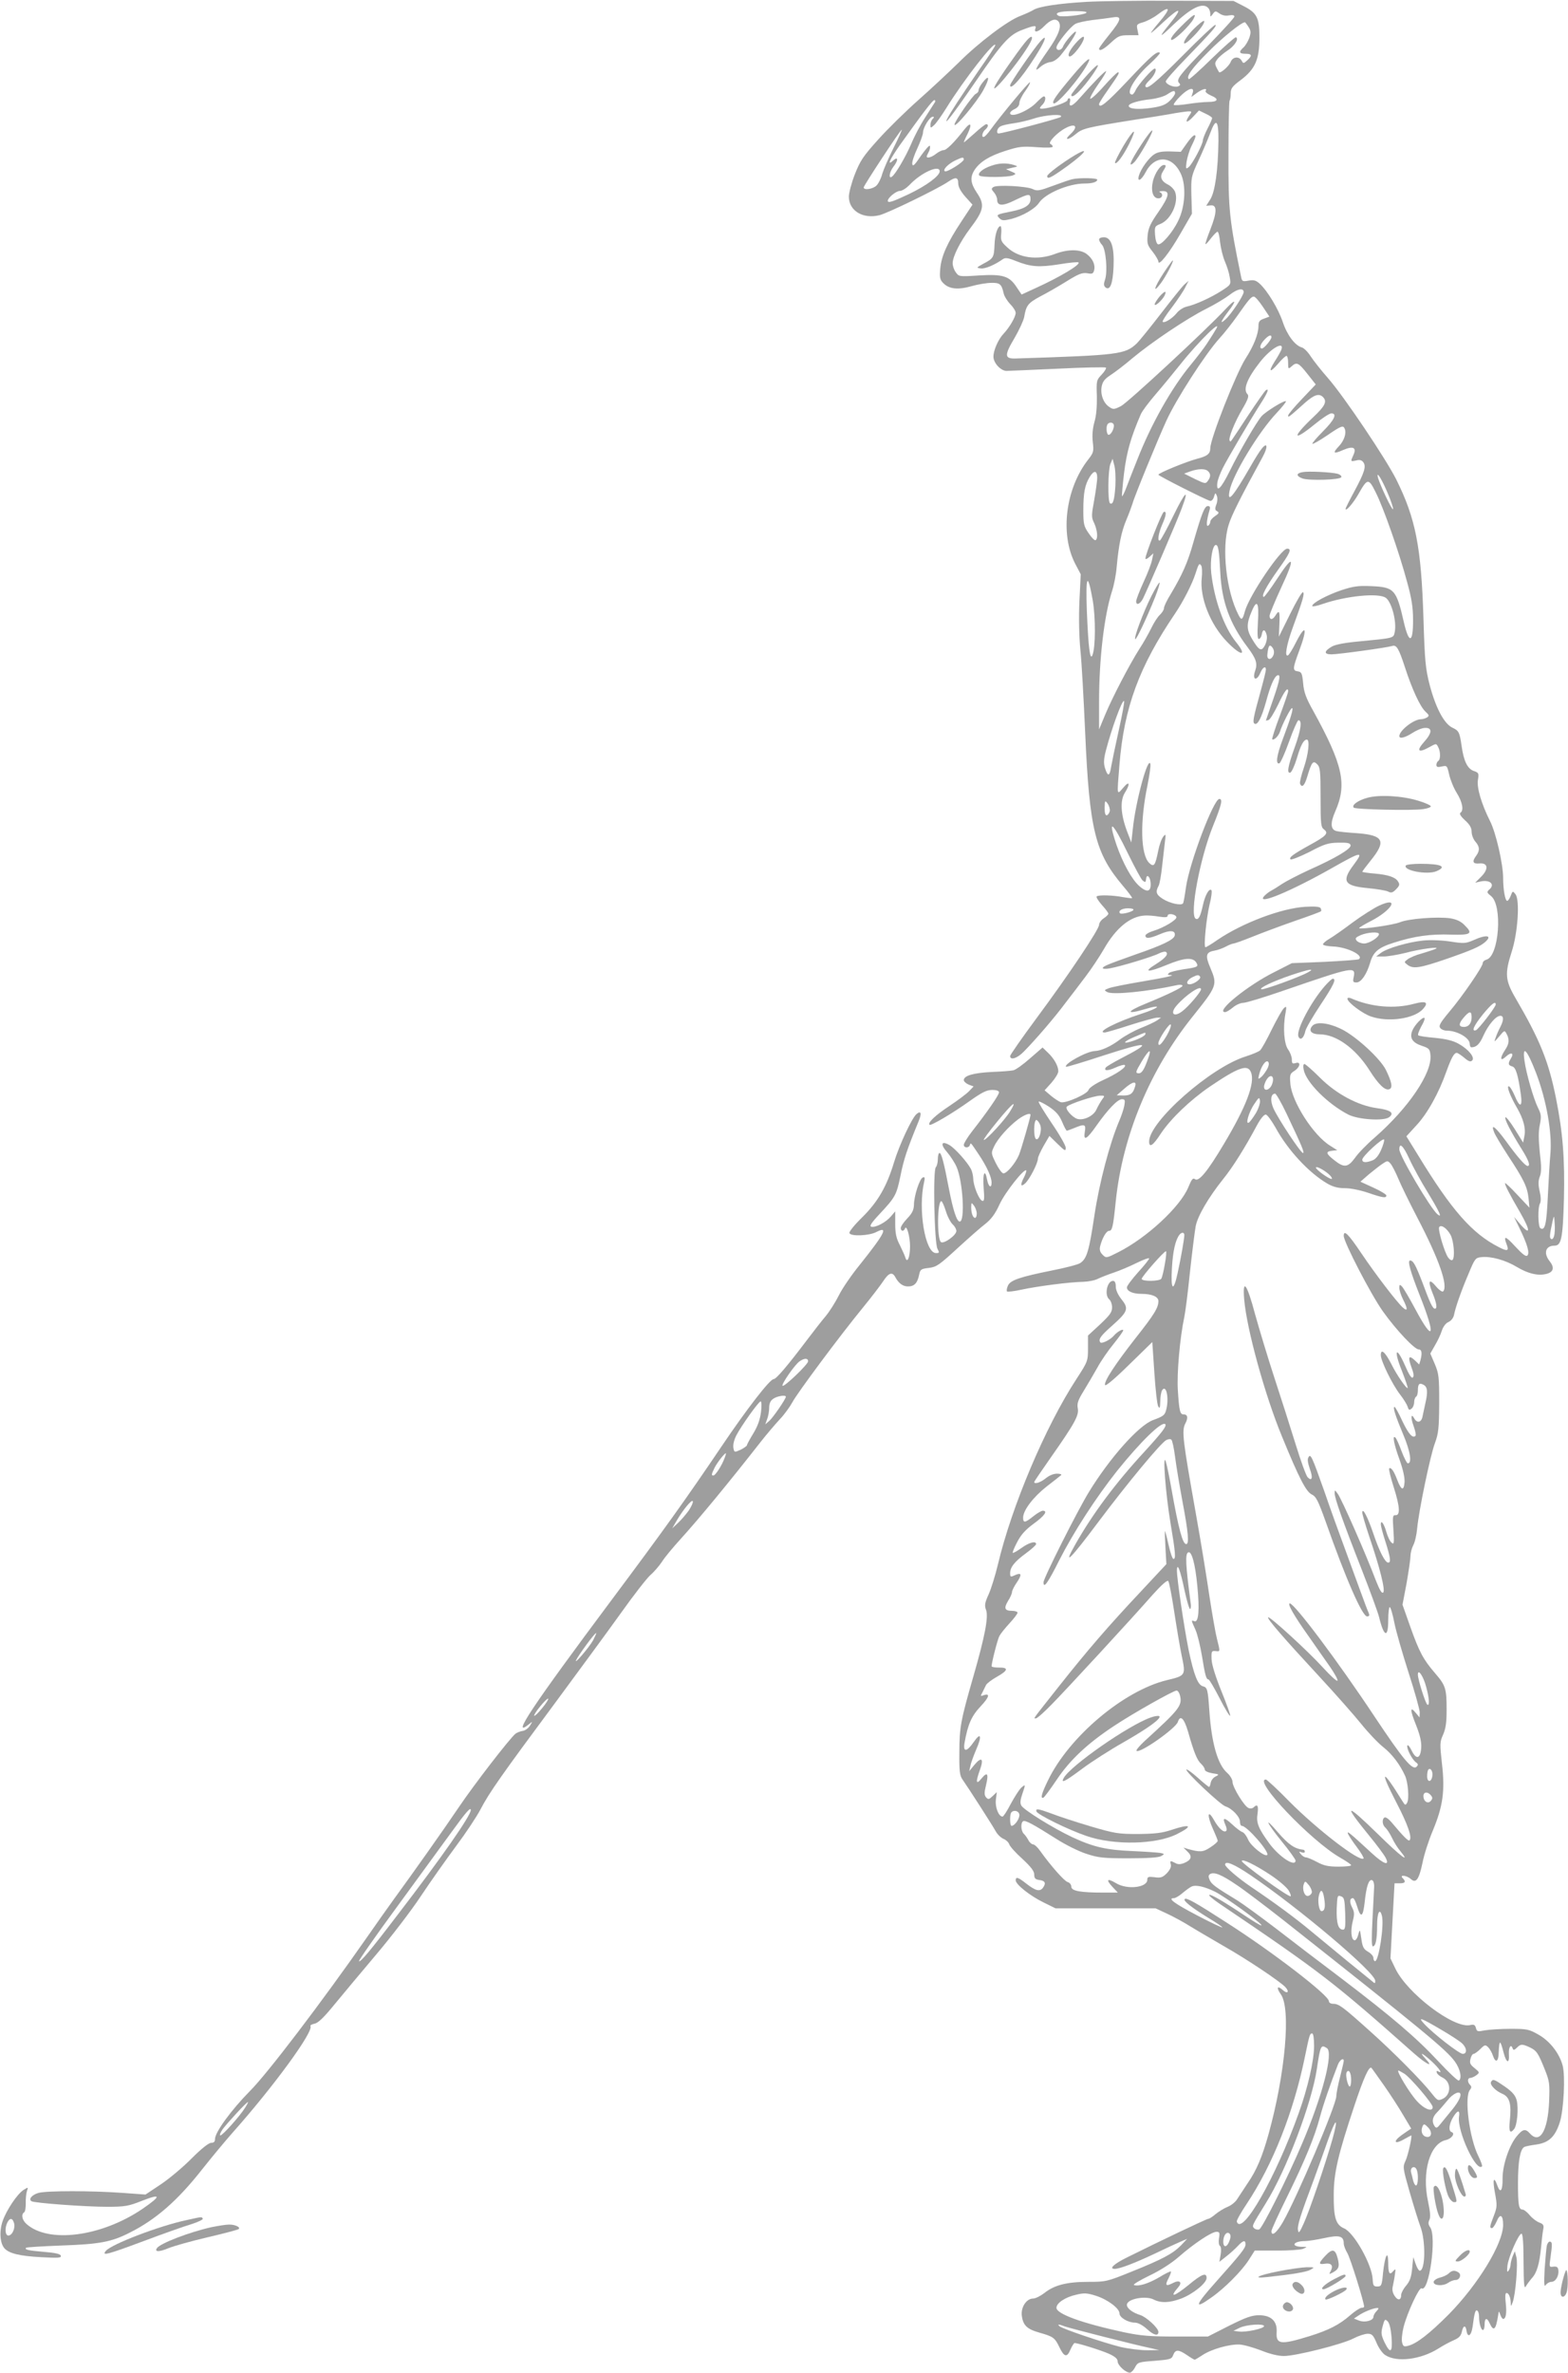 <?xml version="1.0" standalone="no"?>
<!DOCTYPE svg PUBLIC "-//W3C//DTD SVG 20010904//EN"
 "http://www.w3.org/TR/2001/REC-SVG-20010904/DTD/svg10.dtd">
<svg version="1.0" xmlns="http://www.w3.org/2000/svg"
 width="846pt" height="1280pt" viewBox="0 0 846 1280"
 preserveAspectRatio="xMidYMid meet">
<g transform="translate(0,1280) scale(0.1,-0.1)"
fill="#9e9e9e" stroke="none">
<path d="M5862 12790 c-152 -9 -258 -25 -287 -44 -11 -7 -42 -21 -70 -32 -68
-25 -226 -145 -332 -251 -49 -48 -146 -139 -215 -200 -70 -62 -169 -159 -220
-216 -81 -90 -97 -114 -126 -188 -18 -46 -32 -100 -32 -120 0 -76 76 -122 165
-100 47 12 314 142 370 180 41 28 55 26 55 -8 0 -19 13 -43 38 -72 l39 -43
-60 -91 c-76 -115 -108 -186 -114 -255 -4 -46 -2 -59 16 -77 31 -32 78 -38
152 -17 35 10 84 18 108 18 46 1 55 -7 66 -56 3 -15 19 -41 35 -58 17 -17 30
-38 30 -48 0 -21 -33 -78 -65 -112 -29 -30 -55 -90 -55 -124 0 -34 39 -76 70
-77 14 0 139 6 277 12 139 7 256 9 260 6 3 -4 -7 -21 -23 -38 -28 -29 -29 -33
-26 -116 1 -56 -3 -106 -13 -139 -10 -36 -13 -71 -9 -108 6 -51 4 -58 -23 -93
-124 -157 -155 -403 -72 -564 l30 -57 -7 -143 c-4 -86 -2 -192 5 -264 7 -66
18 -268 26 -448 23 -524 54 -649 203 -825 30 -35 52 -65 50 -67 -1 -2 -23 1
-48 5 -54 11 -134 13 -143 4 -4 -4 9 -24 28 -46 19 -21 35 -42 35 -47 0 -5
-11 -16 -25 -25 -14 -9 -25 -25 -25 -35 0 -25 -166 -273 -339 -506 -77 -104
-141 -196 -141 -202 0 -25 40 -12 75 25 64 65 166 184 224 262 32 41 81 106
109 143 29 38 73 104 98 147 65 114 142 177 221 181 15 1 49 -1 76 -6 34 -5
47 -4 47 5 0 15 42 9 47 -7 5 -14 -66 -57 -124 -75 -24 -7 -43 -19 -43 -25 0
-19 24 -16 80 8 53 23 84 20 78 -8 -4 -22 -66 -52 -208 -101 -155 -55 -180
-65 -180 -75 0 -4 17 -5 38 -1 57 10 232 63 264 80 16 8 33 12 38 9 17 -11 -2
-34 -53 -66 -73 -45 -45 -47 59 -4 92 38 139 42 158 13 14 -23 9 -26 -69 -37
-37 -6 -73 -15 -78 -20 -8 -8 -7 -11 3 -11 40 0 -13 -12 -148 -35 -83 -14
-164 -30 -179 -36 -26 -10 -27 -11 -9 -21 29 -16 214 2 379 38 15 3 27 1 27
-4 0 -9 -78 -47 -200 -97 -103 -42 -107 -60 -6 -30 102 31 85 8 -19 -25 -132
-43 -243 -100 -194 -100 6 0 68 18 136 40 69 22 135 40 146 40 l21 0 -20 -14
c-11 -8 -51 -27 -89 -42 -37 -15 -88 -43 -114 -63 -46 -35 -100 -60 -134 -61
-43 -1 -170 -71 -155 -85 2 -2 93 25 202 61 244 79 271 75 94 -16 -42 -22 -79
-44 -82 -49 -12 -19 11 -19 53 0 24 11 47 17 50 13 10 -10 -41 -46 -118 -81
-43 -20 -75 -42 -78 -53 -6 -22 -124 -74 -150 -66 -10 4 -34 19 -53 35 l-34
29 37 41 c20 23 37 50 37 62 0 28 -23 69 -57 101 l-28 27 -68 -59 c-37 -33
-78 -62 -90 -64 -12 -3 -65 -7 -117 -9 -98 -5 -150 -20 -150 -44 0 -7 12 -18
26 -24 l27 -10 -24 -25 c-13 -14 -61 -50 -106 -80 -76 -50 -119 -91 -108 -102
7 -7 126 63 215 127 68 48 93 61 123 61 24 0 37 -5 37 -13 0 -14 -62 -104
-145 -210 -25 -32 -45 -65 -45 -73 0 -17 27 -19 33 -1 5 14 2 17 49 -53 42
-63 68 -120 68 -150 0 -33 -17 -23 -24 15 -12 64 -25 36 -19 -41 5 -63 4 -76
-8 -72 -17 6 -48 82 -48 121 -1 16 -6 38 -12 50 -21 39 -86 112 -117 130 -44
25 -50 4 -11 -40 17 -20 40 -55 50 -78 34 -77 47 -295 17 -295 -16 0 -36 62
-58 176 -27 143 -41 194 -51 194 -5 0 -9 -15 -9 -33 0 -18 -5 -38 -11 -44 -16
-16 -8 -410 9 -440 11 -21 10 -23 -8 -23 -59 0 -98 237 -64 384 5 22 4 28 -7
24 -17 -6 -48 -100 -48 -149 -1 -27 -10 -45 -36 -72 -19 -20 -35 -43 -35 -52
0 -18 16 -20 23 -2 8 22 27 -43 27 -96 0 -59 -15 -95 -25 -62 -3 11 -17 41
-30 68 -19 36 -25 62 -25 115 l0 67 -23 -27 c-26 -31 -81 -61 -105 -56 -13 2
-2 20 44 69 85 91 91 102 113 209 17 85 35 140 96 288 19 45 15 63 -10 42 -25
-21 -93 -167 -121 -259 -40 -133 -88 -215 -172 -298 -41 -40 -72 -78 -69 -85
6 -19 105 -15 144 5 69 36 47 -7 -88 -176 -44 -54 -95 -128 -113 -165 -19 -38
-51 -88 -71 -112 -21 -25 -65 -81 -98 -125 -108 -143 -169 -215 -183 -215 -20
0 -144 -160 -279 -360 -197 -292 -315 -456 -589 -823 -436 -584 -554 -761
-451 -678 19 16 19 15 4 -9 -9 -14 -27 -27 -40 -28 -13 -2 -30 -9 -38 -15 -32
-27 -221 -271 -306 -397 -85 -126 -243 -349 -353 -500 -26 -36 -90 -126 -142
-201 -247 -354 -538 -736 -631 -829 -100 -101 -189 -223 -189 -259 0 -15 -6
-21 -21 -21 -13 0 -53 -32 -104 -83 -45 -46 -120 -109 -166 -140 l-84 -56
-125 9 c-166 12 -406 12 -452 0 -35 -10 -56 -34 -38 -45 16 -10 291 -30 405
-30 100 0 117 3 193 33 102 40 103 26 1 -44 -222 -151 -509 -188 -627 -81 -23
21 -29 51 -12 62 6 3 9 25 9 48 -1 23 2 53 6 66 8 23 8 23 -18 7 -35 -23 -93
-110 -113 -169 -19 -55 -14 -119 10 -146 25 -28 83 -42 200 -48 90 -5 108 -4
104 8 -3 10 -31 16 -93 21 -84 7 -104 12 -94 22 3 3 88 8 189 12 206 7 271 19
369 69 142 71 260 174 394 345 50 63 123 151 162 195 218 245 438 545 420 575
-3 4 8 10 23 13 19 4 50 34 107 104 44 54 145 174 224 268 79 93 188 235 241
315 53 80 139 201 190 270 51 68 111 158 133 200 47 90 111 181 407 580 124
168 282 383 350 478 68 96 140 188 159 205 20 17 47 49 62 71 14 23 59 77 99
121 101 111 268 314 433 525 32 41 79 96 104 123 25 26 55 68 68 92 27 51 258
361 380 510 45 55 94 119 110 143 30 46 49 52 65 23 18 -34 41 -51 69 -51 34
0 51 18 60 63 6 29 10 32 53 37 41 5 56 16 154 106 60 55 128 115 152 133 30
24 52 53 75 104 30 65 133 195 144 183 2 -2 -3 -18 -11 -35 -23 -43 -20 -58 5
-35 23 20 69 109 69 134 0 8 14 39 31 69 l31 53 44 -43 c39 -38 44 -41 44 -21
0 12 -34 72 -76 133 -41 61 -73 113 -70 116 3 3 27 -9 55 -27 37 -25 55 -44
71 -81 11 -27 23 -49 26 -49 2 0 21 7 41 15 55 23 63 20 56 -20 -9 -53 10 -43
63 33 63 89 114 142 137 142 17 0 18 -5 13 -35 -4 -20 -16 -56 -27 -81 -52
-122 -108 -336 -134 -509 -29 -194 -41 -235 -77 -259 -12 -8 -81 -26 -153 -40
-173 -35 -224 -52 -237 -82 -6 -13 -8 -27 -5 -31 4 -3 40 1 80 10 83 18 259
41 332 42 28 1 64 8 80 17 17 8 55 23 85 33 30 10 85 33 123 52 37 18 67 29
67 24 0 -5 -27 -39 -60 -75 -33 -37 -60 -73 -60 -81 0 -21 32 -35 79 -35 55 0
91 -15 91 -39 0 -36 -23 -73 -125 -202 -110 -141 -169 -231 -163 -251 3 -8 56
37 130 110 l125 122 11 -164 c6 -91 15 -173 21 -183 8 -14 10 -9 11 27 0 25 5
52 10 60 23 35 39 -47 21 -109 -7 -25 -15 -32 -70 -52 -78 -29 -234 -205 -346
-388 -63 -103 -245 -465 -245 -487 0 -37 24 -3 85 119 77 151 197 337 312 482
127 158 242 270 260 252 9 -10 -17 -44 -111 -147 -158 -171 -281 -337 -374
-501 -71 -125 -29 -84 128 126 150 200 332 420 362 436 11 6 24 7 28 2 5 -4
14 -46 20 -93 6 -47 24 -155 40 -241 31 -164 37 -229 20 -229 -19 0 -41 80
-80 300 -11 63 -25 129 -30 145 -19 57 -1 -175 25 -330 27 -161 30 -195 16
-195 -5 0 -17 34 -26 75 -9 41 -18 75 -20 75 -1 0 0 -40 3 -89 l5 -89 -139
-149 c-174 -185 -287 -316 -439 -508 -150 -190 -140 -175 -126 -175 7 0 44 33
83 73 80 81 436 467 548 595 46 51 77 79 83 73 5 -5 19 -79 32 -164 13 -85 31
-193 41 -241 22 -104 21 -106 -81 -130 -233 -57 -527 -305 -641 -541 -34 -70
-42 -99 -25 -93 5 1 38 46 73 98 71 106 167 196 310 290 99 66 319 190 336
190 7 0 14 -11 18 -25 14 -56 -1 -75 -191 -248 -27 -25 -47 -49 -43 -52 16
-17 212 121 223 156 13 40 34 19 55 -53 32 -113 49 -154 70 -173 11 -10 20
-24 20 -31 0 -8 17 -16 40 -20 39 -6 40 -7 18 -18 -13 -6 -24 -22 -26 -34 -2
-12 -6 -22 -9 -22 -2 0 -30 22 -61 50 -30 27 -58 47 -61 44 -9 -9 184 -191
211 -199 35 -11 78 -56 78 -82 0 -13 4 -23 10 -23 28 0 151 -142 137 -157 -13
-12 -89 49 -103 83 -8 19 -22 38 -32 41 -9 3 -34 22 -54 41 -42 39 -55 39 -37
-2 7 -14 9 -29 5 -33 -12 -12 -40 12 -66 58 -35 62 -39 26 -6 -47 14 -31 26
-60 26 -65 0 -5 -18 -21 -40 -35 -39 -26 -55 -27 -120 -9 l-25 8 22 -22 c27
-25 21 -45 -17 -61 -20 -8 -34 -9 -48 -1 -28 15 -31 14 -25 -8 3 -13 -5 -29
-22 -47 -22 -22 -33 -26 -66 -21 -33 4 -39 2 -39 -14 0 -42 -109 -55 -169 -18
-47 28 -56 20 -20 -19 l30 -32 -79 0 c-124 0 -172 9 -172 32 0 11 -9 22 -20
25 -18 5 -91 88 -149 169 -13 19 -30 34 -37 34 -7 0 -19 10 -25 22 -7 13 -18
29 -26 36 -15 16 -17 58 -3 67 11 7 51 -14 182 -97 47 -30 119 -66 160 -79 64
-21 91 -24 228 -24 99 0 162 4 175 12 19 11 19 12 -5 17 -14 2 -81 7 -150 10
-142 6 -211 22 -325 75 -104 49 -262 147 -275 171 -7 13 -5 31 5 60 19 55 19
57 -6 35 -11 -11 -36 -50 -56 -87 -19 -37 -39 -68 -44 -68 -21 0 -41 51 -36
91 l5 41 -22 -21 c-20 -19 -24 -20 -36 -7 -10 12 -10 26 0 66 15 63 7 74 -25
35 -29 -36 -32 -19 -8 47 22 61 9 73 -29 28 l-29 -35 7 30 c3 17 18 56 31 87
32 73 25 96 -13 41 -38 -55 -59 -57 -50 -5 18 101 38 145 87 197 47 50 53 73
14 59 -15 -6 -16 -4 -4 17 6 13 15 31 19 39 4 8 31 29 60 45 60 34 63 50 8 49
-21 0 -38 3 -38 7 0 19 32 145 42 163 6 12 30 42 54 68 24 26 44 52 44 58 0 5
-13 10 -29 10 -41 0 -46 14 -22 54 12 18 21 40 21 47 0 8 12 32 26 52 29 43
26 56 -11 39 -23 -11 -25 -9 -25 11 0 32 23 62 86 108 30 22 54 44 54 49 0 19
-38 9 -79 -21 -24 -17 -45 -29 -47 -26 -2 2 8 28 24 58 20 39 45 67 89 99 59
43 78 70 49 70 -7 0 -30 -13 -51 -30 -45 -36 -55 -37 -55 -7 0 39 54 110 126
167 38 29 73 57 79 62 5 4 -5 8 -22 8 -19 0 -43 -10 -61 -25 -27 -22 -62 -34
-62 -20 0 3 38 59 85 126 134 191 157 233 150 271 -5 27 1 44 31 93 20 33 54
90 74 126 20 37 60 95 89 130 28 35 51 67 51 72 0 11 -33 -8 -50 -28 -19 -23
-68 -47 -74 -36 -11 17 4 36 65 90 84 75 90 91 51 140 -20 25 -32 51 -32 70 0
21 -5 31 -15 31 -32 0 -48 -77 -20 -100 8 -7 15 -26 15 -43 0 -26 -12 -42 -65
-92 l-65 -60 0 -69 c0 -68 -1 -71 -62 -165 -168 -257 -350 -688 -424 -1001
-14 -58 -36 -130 -50 -161 -21 -46 -23 -60 -14 -84 14 -38 -6 -142 -69 -361
-67 -233 -75 -272 -75 -409 -1 -99 2 -124 17 -145 35 -50 162 -248 179 -279 9
-17 28 -35 42 -41 13 -5 27 -18 31 -29 3 -11 35 -47 71 -79 47 -44 64 -66 64
-85 0 -20 6 -26 27 -29 32 -4 38 -17 20 -42 -17 -23 -41 -16 -92 24 -42 33
-55 37 -55 16 0 -22 78 -84 150 -119 l65 -32 270 0 270 0 60 -28 c33 -15 92
-47 130 -71 39 -24 120 -71 180 -106 125 -71 302 -190 330 -220 24 -26 11 -39
-15 -15 -29 26 -35 12 -10 -23 56 -76 25 -428 -66 -756 -34 -122 -65 -195
-112 -263 -21 -32 -46 -70 -56 -85 -9 -16 -32 -35 -52 -43 -20 -8 -49 -26 -66
-40 -16 -14 -34 -25 -39 -25 -9 0 -261 -120 -438 -208 -71 -35 -100 -62 -67
-62 27 0 108 31 216 82 58 28 121 57 140 65 l35 15 -33 -35 c-44 -45 -100 -75
-267 -142 -133 -54 -139 -55 -234 -55 -114 0 -182 -17 -236 -60 -21 -16 -48
-30 -61 -30 -36 0 -67 -47 -61 -93 7 -52 28 -72 95 -91 74 -21 83 -27 107 -77
26 -55 42 -59 60 -15 9 20 19 36 23 36 17 0 143 -39 185 -58 33 -15 47 -27 47
-41 0 -21 43 -61 66 -61 7 0 20 13 28 29 14 27 19 29 106 35 84 7 92 9 100 32
12 30 28 30 74 -1 20 -14 39 -25 42 -25 2 0 21 11 42 25 48 32 144 59 199 57
23 -1 75 -16 117 -32 47 -19 92 -30 123 -30 64 0 315 63 376 95 27 14 61 25
76 25 23 0 30 -7 48 -49 11 -27 32 -57 47 -66 62 -41 192 -24 286 35 25 16 62
36 83 45 28 12 39 23 44 45 7 35 20 39 25 8 6 -42 26 -30 33 19 10 76 15 94
25 88 6 -3 10 -18 10 -33 0 -37 11 -72 21 -72 5 0 9 14 9 30 0 37 13 39 28 5
21 -45 33 -33 45 45 4 25 4 25 12 2 4 -12 11 -22 15 -22 15 0 20 32 14 86 -4
34 -3 54 4 54 12 0 22 -23 23 -53 0 -21 1 -21 10 2 16 40 30 213 20 246 l-8
30 -12 -28 c-6 -16 -11 -36 -11 -45 0 -9 -5 -24 -11 -32 -8 -11 -9 -4 -6 27 6
49 61 173 76 173 7 0 11 -53 11 -152 1 -117 3 -148 12 -133 6 11 21 31 33 45
27 29 41 77 50 170 3 36 8 77 11 92 5 23 1 30 -21 38 -14 5 -38 23 -52 40 -13
16 -31 30 -38 30 -21 0 -25 25 -25 143 0 114 11 180 33 194 6 4 36 10 67 14
67 10 101 42 126 121 21 68 30 249 15 305 -18 67 -70 133 -131 167 -51 29 -62
31 -150 31 -52 0 -114 -4 -138 -8 -40 -8 -44 -7 -49 13 -5 17 -11 20 -32 15
-88 -19 -341 173 -404 308 l-25 52 11 203 11 202 28 0 c30 0 35 9 16 28 -20
20 22 15 44 -5 28 -25 44 -2 63 88 8 42 33 120 55 172 55 132 67 215 50 361
-12 109 -12 118 6 158 14 32 19 65 19 133 0 115 -5 132 -61 197 -65 75 -87
117 -135 252 l-42 119 22 116 c11 64 21 130 21 146 0 17 7 43 15 59 9 16 18
57 21 90 9 97 71 395 96 461 19 52 22 79 23 215 0 142 -2 160 -24 212 l-24 56
25 44 c14 23 31 59 37 79 7 21 21 41 36 47 15 7 27 23 30 39 8 40 37 125 79
223 33 80 37 85 68 88 52 6 131 -16 192 -53 62 -37 116 -49 161 -37 37 10 43
34 16 68 -35 44 -22 84 26 84 37 0 45 39 51 252 5 219 -6 359 -43 544 -40 199
-86 313 -218 539 -56 96 -59 132 -21 250 33 101 45 278 21 310 -15 20 -16 19
-26 -7 -6 -16 -15 -28 -19 -28 -11 0 -22 59 -22 123 0 75 -39 246 -71 308 -46
92 -72 179 -65 222 6 35 4 39 -23 48 -34 12 -54 55 -65 134 -11 76 -15 83 -51
100 -44 22 -89 106 -122 232 -22 87 -26 127 -33 358 -12 385 -42 538 -147 749
-57 113 -282 448 -368 546 -36 41 -78 94 -93 117 -15 24 -37 46 -49 49 -36 10
-79 67 -102 137 -24 71 -82 167 -124 206 -21 19 -32 22 -61 17 -32 -6 -35 -4
-40 21 -63 307 -69 358 -68 656 0 159 3 291 6 294 3 4 6 21 6 38 0 28 8 39 54
73 78 59 101 111 101 229 0 109 -13 134 -91 173 l-49 25 -330 1 c-181 1 -390
-2 -463 -6z m656 -32 c7 -7 12 -21 12 -32 0 -19 0 -19 14 -1 12 17 15 17 36 2
15 -10 33 -14 51 -10 19 3 29 1 29 -6 0 -7 -65 -78 -144 -159 -153 -157 -172
-182 -154 -200 8 -8 7 -13 -6 -18 -21 -8 -66 11 -66 27 0 7 48 62 108 123 143
148 167 175 160 182 -4 3 -83 -71 -176 -165 -149 -150 -202 -193 -202 -163 0
5 11 19 24 31 24 23 41 61 26 61 -12 0 -89 -87 -102 -115 -6 -14 -15 -25 -19
-25 -39 0 10 88 89 160 36 33 63 62 60 65 -13 13 -49 -18 -173 -150 -114 -121
-155 -154 -155 -126 0 5 20 37 45 72 58 83 68 99 57 99 -5 0 -40 -34 -77 -76
-38 -43 -71 -72 -73 -66 -2 6 18 41 43 77 26 36 45 68 43 71 -5 4 -71 -64
-146 -149 -36 -41 -57 -48 -49 -17 3 11 1 20 -4 20 -5 0 -9 -4 -9 -9 0 -11
-69 -37 -117 -45 -37 -6 -40 -2 -18 20 16 16 20 44 7 44 -5 0 -21 -14 -38 -31
-44 -48 -144 -88 -144 -59 0 6 11 16 25 22 15 7 25 19 25 33 0 11 14 40 31 63
17 24 29 45 26 48 -4 5 -158 -180 -215 -259 -13 -18 -27 -33 -33 -35 -15 -6
-10 24 6 38 17 14 20 30 6 30 -5 0 -35 -23 -65 -51 -31 -28 -56 -49 -56 -47 0
2 9 24 21 47 26 55 16 66 -19 21 -54 -69 -95 -110 -111 -110 -9 0 -27 -9 -41
-20 -24 -19 -50 -26 -50 -14 0 3 5 14 11 25 6 11 9 25 6 32 -2 6 -23 -18 -48
-53 -34 -51 -45 -61 -47 -44 -2 11 11 49 28 85 16 35 30 73 30 84 0 26 36 85
52 85 9 0 9 -3 0 -12 -7 -7 -12 -21 -12 -32 0 -18 1 -18 20 -1 11 10 41 52 67
94 90 146 263 368 263 337 0 -4 -39 -65 -88 -134 -104 -152 -154 -228 -171
-262 -23 -47 34 27 152 199 145 213 183 254 253 280 65 25 78 26 70 6 -9 -25
18 -17 48 14 34 35 61 44 77 25 19 -24 2 -72 -56 -155 -66 -94 -81 -125 -43
-91 14 13 38 25 54 27 17 1 39 16 56 36 43 52 89 122 83 128 -7 6 -62 -58 -70
-81 -8 -21 -35 -24 -35 -4 0 19 75 113 102 127 12 7 54 16 93 21 38 4 87 11
108 14 52 9 49 -10 -18 -93 -30 -37 -55 -71 -55 -75 0 -17 23 -6 64 32 39 36
48 40 96 40 l53 0 -6 30 c-6 27 -4 30 31 40 20 6 55 24 76 40 71 54 75 36 11
-39 -25 -29 -45 -55 -45 -58 0 -3 29 22 65 56 94 87 110 83 35 -9 -63 -77 -56
-78 22 -2 95 90 156 120 186 90z m-658 -28 c-19 -12 -135 -24 -149 -15 -26 15
6 25 82 25 54 0 77 -3 67 -10z m876 -75 c13 -20 14 -30 5 -58 -7 -19 -21 -43
-31 -52 -28 -25 -25 -35 10 -35 35 0 38 -10 9 -36 -19 -17 -21 -18 -30 -1 -15
25 -48 21 -59 -7 -8 -22 -57 -65 -63 -55 -25 44 -25 47 -10 68 8 12 33 33 54
47 39 24 66 66 47 73 -5 1 -63 -50 -129 -114 -66 -65 -122 -115 -125 -112 -15
14 16 58 105 147 76 77 179 160 198 160 1 0 10 -11 19 -25z m-301 -356 l-7
-22 30 22 c31 22 58 28 47 11 -4 -6 10 -17 30 -26 44 -18 37 -34 -16 -34 -22
0 -72 -5 -110 -11 -39 -6 -73 -8 -76 -5 -3 3 12 24 34 46 45 45 79 54 68 19z
m-95 -2 c0 -7 -13 -26 -29 -41 -22 -21 -44 -30 -99 -38 -71 -10 -122 -6 -122
11 0 13 53 29 121 36 32 4 70 15 85 25 35 23 44 24 44 7z m-1296 -49 c-5 -7
-28 -44 -53 -83 -25 -38 -58 -101 -74 -140 -31 -72 -87 -168 -106 -179 -18
-12 -12 27 9 54 27 34 27 59 0 35 -36 -33 -21 2 35 82 122 171 177 243 186
243 6 0 7 -6 3 -12z m1371 -74 c-25 -38 -11 -40 23 -3 l31 33 35 -17 c20 -9
36 -20 36 -24 0 -5 -11 -30 -25 -57 -14 -27 -25 -56 -25 -63 0 -21 -56 -127
-76 -144 -16 -13 -17 -11 -12 28 4 24 15 62 27 86 12 24 21 46 21 50 0 18 -19
3 -47 -37 l-32 -45 -58 2 c-42 1 -67 -3 -86 -16 -29 -19 -71 -77 -82 -114 -11
-38 13 -26 35 16 49 96 143 94 190 -4 31 -64 25 -179 -13 -256 -30 -63 -91
-133 -109 -127 -8 3 -14 24 -16 51 -3 44 -2 47 31 60 56 24 98 117 77 172 -5
13 -22 31 -38 39 -38 19 -46 43 -27 72 17 27 19 34 5 34 -19 0 -48 -43 -59
-85 -13 -54 -1 -95 29 -95 22 0 28 25 8 33 -7 3 -1 6 15 6 41 1 35 -29 -24
-114 -41 -59 -53 -84 -57 -124 -4 -45 -1 -54 27 -89 17 -22 31 -46 31 -53 0
-28 59 46 118 149 l63 109 -3 99 c-2 97 -2 101 39 189 23 50 51 116 63 148 31
84 45 70 44 -44 -2 -155 -18 -271 -43 -313 l-23 -36 24 2 c35 4 35 -36 -1
-128 -17 -43 -29 -79 -27 -81 2 -2 15 12 30 32 15 19 31 35 35 35 5 0 11 -26
14 -58 4 -32 15 -78 26 -103 11 -25 23 -63 26 -85 7 -39 6 -40 -43 -72 -59
-38 -143 -76 -189 -86 -18 -4 -43 -20 -55 -36 -24 -29 -66 -55 -75 -46 -3 3
19 38 50 78 30 40 63 89 72 108 l18 35 -23 -20 c-12 -11 -68 -81 -125 -155
-57 -74 -116 -147 -131 -162 -64 -60 -93 -64 -654 -82 -61 -2 -62 17 -6 111
25 43 48 93 52 113 10 61 20 75 85 110 35 18 100 55 143 82 66 41 85 48 112
44 26 -5 32 -3 37 15 8 30 -7 63 -39 88 -35 27 -101 28 -172 1 -95 -36 -198
-22 -259 37 -31 28 -35 37 -31 73 2 22 0 40 -4 40 -15 0 -30 -44 -32 -99 -3
-70 -6 -75 -59 -103 -40 -22 -41 -23 -15 -26 24 -3 75 19 119 50 13 9 28 7 70
-10 80 -32 124 -35 233 -18 54 9 102 14 105 10 12 -11 -99 -78 -231 -138 l-76
-35 -27 40 c-39 60 -74 71 -204 63 -106 -7 -108 -6 -124 17 -10 13 -17 35 -17
49 0 36 40 115 93 186 76 100 82 129 37 195 -34 51 -37 83 -12 122 29 44 79
75 166 103 72 23 91 26 169 20 53 -4 87 -3 87 3 0 5 -6 11 -12 14 -18 6 37 64
83 87 54 28 68 6 23 -35 -35 -33 -11 -32 28 0 39 33 57 37 333 81 55 8 134 21
175 28 41 8 86 14 99 15 23 1 23 0 6 -25z m-692 -5 c-8 -8 -309 -88 -335 -89
-15 0 -8 30 10 38 9 6 42 13 72 17 30 4 80 16 110 26 62 20 161 26 143 8z
m-902 -167 c-27 -54 -54 -117 -61 -140 -6 -24 -20 -52 -31 -63 -19 -19 -69
-27 -69 -10 0 10 198 311 205 311 3 0 -17 -44 -44 -98z m379 -62 c0 -14 -91
-71 -102 -64 -13 8 17 39 55 58 38 18 47 20 47 6z m-130 -64 c0 -25 -72 -78
-166 -123 -89 -42 -114 -50 -114 -36 0 16 45 53 65 53 12 0 34 14 51 31 62 67
164 113 164 75z m1640 -652 c0 -18 -68 -121 -99 -148 -31 -28 -25 -11 14 41
51 66 43 75 -12 16 -103 -111 -528 -505 -565 -524 -36 -18 -42 -19 -62 -5 -32
20 -50 68 -42 111 5 27 17 41 47 61 22 14 75 54 117 90 104 87 294 215 400
268 48 24 104 58 126 75 42 33 76 40 76 15z m103 -78 l36 -54 -29 -11 c-24 -8
-30 -16 -30 -39 0 -44 -26 -109 -70 -177 -50 -78 -190 -432 -190 -483 0 -30
-16 -43 -71 -57 -60 -16 -209 -77 -209 -86 0 -6 257 -136 279 -141 8 -2 17 8
21 22 7 23 8 23 15 6 5 -11 4 -32 -2 -47 -9 -23 -8 -31 4 -37 12 -7 10 -12
-11 -26 -14 -9 -26 -23 -26 -31 0 -7 -5 -17 -12 -21 -11 -7 -8 30 8 84 5 16 2
22 -9 22 -18 0 -33 -39 -78 -195 -31 -111 -60 -175 -123 -281 -20 -32 -36 -66
-36 -75 0 -9 -10 -24 -21 -35 -12 -10 -34 -44 -48 -74 -15 -30 -43 -80 -63
-110 -54 -85 -146 -262 -184 -353 l-34 -82 0 151 c0 226 27 460 69 592 11 33
23 93 26 134 11 118 25 189 52 253 14 33 29 74 34 90 7 30 134 340 182 445 51
113 210 360 286 444 26 28 69 83 96 121 63 90 76 105 90 105 7 0 28 -24 48
-54z m-259 -133 c-9 -16 -29 -46 -43 -68 -14 -22 -52 -71 -84 -110 -105 -126
-216 -323 -291 -515 -21 -52 -47 -119 -58 -148 -11 -29 -22 -51 -24 -49 -2 2
3 59 11 126 14 114 37 193 90 316 7 17 44 66 82 110 38 44 95 114 128 155 106
134 246 269 189 183z m306 -32 c0 -13 -40 -61 -51 -61 -16 0 -10 23 13 47 22
24 38 30 38 14z m53 -69 c-4 -9 -19 -37 -35 -61 -37 -59 -27 -65 18 -13 19 23
40 42 45 42 5 0 9 -16 9 -37 0 -34 1 -35 18 -20 28 26 38 21 86 -40 l45 -57
-74 -78 c-41 -43 -75 -83 -75 -90 0 -12 5 -8 92 70 49 43 75 51 96 30 24 -24
11 -49 -54 -110 -115 -109 -110 -134 8 -38 40 33 81 60 91 60 33 0 17 -35 -45
-97 -34 -34 -60 -65 -57 -67 3 -3 38 17 78 44 79 54 89 58 97 35 9 -23 -4 -62
-31 -91 -37 -39 -31 -45 21 -22 55 24 75 14 56 -27 -16 -35 -16 -36 15 -29 19
5 30 2 39 -10 16 -23 6 -55 -50 -159 -25 -46 -46 -88 -46 -92 0 -17 41 30 69
79 49 87 55 88 94 9 41 -81 126 -322 169 -483 24 -86 32 -137 32 -202 1 -129
-22 -135 -50 -13 -40 176 -52 188 -178 193 -68 3 -95 -1 -159 -22 -79 -27
-157 -69 -157 -85 0 -5 26 0 57 11 125 43 300 61 340 33 32 -23 60 -130 48
-186 -7 -32 -3 -31 -190 -49 -78 -7 -130 -17 -149 -28 -43 -25 -44 -42 -2 -42
36 0 298 36 327 45 24 8 36 -13 69 -114 39 -120 82 -213 111 -240 20 -18 21
-23 9 -31 -8 -5 -23 -10 -33 -10 -39 0 -117 -61 -117 -91 0 -16 30 -9 69 16
21 14 51 27 67 28 43 3 42 -26 -2 -75 -44 -49 -32 -62 27 -29 38 21 38 21 48
2 14 -25 14 -68 1 -76 -5 -3 -10 -13 -10 -21 0 -12 7 -14 29 -9 28 6 29 5 40
-44 6 -27 24 -72 41 -99 31 -50 39 -95 19 -107 -6 -5 3 -20 25 -40 26 -23 36
-41 36 -62 0 -17 9 -40 20 -53 24 -27 25 -49 5 -76 -24 -32 -19 -46 18 -42 46
4 50 -31 7 -73 l-31 -31 26 6 c53 13 85 -15 49 -44 -13 -12 -12 -16 11 -34 63
-51 43 -325 -25 -343 -11 -3 -20 -11 -20 -19 0 -19 -109 -178 -180 -262 -50
-60 -59 -76 -49 -88 6 -8 21 -14 34 -14 57 0 125 -39 125 -72 0 -10 4 -18 9
-18 27 0 45 18 65 64 26 57 67 106 91 106 19 0 19 -23 0 -60 -9 -17 -20 -42
-25 -57 -10 -27 -9 -27 19 6 28 34 29 34 40 13 16 -30 14 -53 -9 -87 -29 -44
-26 -64 5 -35 28 26 46 20 27 -10 -17 -27 -15 -37 7 -43 20 -5 32 -48 47 -154
9 -68 -7 -69 -34 -3 -12 28 -26 50 -32 50 -12 0 8 -53 44 -115 35 -60 49 -112
41 -152 l-7 -37 -46 74 c-25 40 -48 68 -50 62 -4 -12 27 -73 91 -176 36 -58
45 -86 29 -86 -12 0 -53 46 -116 133 -58 79 -84 99 -65 50 5 -15 39 -71 74
-125 87 -132 105 -170 112 -231 l5 -52 -66 70 c-36 39 -65 66 -66 62 0 -11 22
-55 83 -160 55 -96 55 -125 0 -62 l-34 40 29 -60 c43 -88 56 -135 43 -148 -8
-8 -26 6 -66 49 -53 58 -65 60 -46 11 14 -36 4 -39 -42 -15 -144 73 -255 199
-436 496 l-63 102 54 59 c59 63 121 174 162 291 27 74 41 100 56 100 5 0 23
-12 40 -26 23 -20 34 -24 43 -15 16 16 -19 60 -73 90 -30 17 -67 26 -127 32
-47 4 -88 10 -91 14 -4 3 4 24 16 47 13 22 21 42 18 46 -9 9 -53 -36 -66 -68
-16 -39 0 -65 52 -82 39 -13 43 -18 46 -52 8 -96 -119 -283 -299 -441 -42 -36
-91 -86 -108 -111 -39 -53 -59 -55 -112 -13 -46 36 -48 47 -11 51 l27 3 -38
24 c-91 56 -207 237 -215 335 -4 48 -2 54 22 69 32 21 36 52 6 42 -17 -5 -20
-2 -20 20 0 14 -9 38 -20 53 -22 30 -29 120 -14 197 6 35 5 39 -8 27 -9 -7
-38 -59 -66 -115 -27 -56 -56 -108 -64 -114 -8 -7 -42 -21 -76 -32 -189 -58
-522 -352 -522 -459 0 -36 21 -23 64 44 54 80 156 178 262 251 158 107 207
124 224 77 22 -57 -26 -184 -147 -386 -88 -148 -136 -206 -156 -189 -11 8 -18
-1 -36 -45 -44 -105 -224 -272 -377 -349 -65 -33 -66 -33 -85 -14 -14 14 -18
27 -13 47 11 43 33 82 48 82 17 0 22 22 36 160 37 354 184 708 414 995 133
166 135 172 97 262 -29 67 -25 86 19 94 19 3 49 14 65 23 17 9 35 16 41 16 5
0 50 16 100 36 49 20 151 58 228 85 76 26 141 50 143 53 3 3 2 10 -2 17 -5 8
-31 10 -84 7 -128 -8 -338 -87 -473 -179 -31 -22 -60 -39 -64 -39 -11 0 4 152
22 230 10 38 14 73 10 78 -12 12 -34 -27 -46 -82 -13 -60 -24 -81 -39 -72 -34
21 23 326 94 501 46 113 53 145 34 145 -31 0 -161 -344 -180 -475 -6 -44 -13
-84 -16 -88 -8 -14 -70 -1 -108 23 -37 23 -42 38 -24 71 6 11 14 58 19 105 5
46 12 105 15 131 6 44 5 47 -9 29 -9 -11 -21 -45 -27 -76 -16 -80 -23 -90 -49
-65 -46 46 -50 220 -9 418 11 54 18 105 16 115 -12 48 -80 -202 -95 -350 l-8
-73 -23 60 c-34 90 -39 165 -12 208 31 50 25 68 -9 27 -35 -40 -34 -47 -20
126 25 307 106 528 300 814 44 65 92 159 110 215 17 54 21 59 31 44 5 -8 6
-37 3 -66 -12 -105 45 -251 136 -345 76 -79 112 -80 49 -2 -65 80 -118 230
-134 374 -7 67 7 150 25 150 13 0 18 -29 24 -150 8 -155 51 -274 146 -400 48
-64 56 -89 42 -129 -17 -49 8 -58 28 -11 13 31 30 40 30 17 0 -8 -13 -60 -29
-118 -39 -142 -44 -166 -32 -173 16 -10 38 32 62 119 22 82 42 129 58 140 23
13 18 -19 -19 -126 -22 -63 -40 -115 -40 -116 0 -1 7 0 15 3 8 3 31 42 52 85
33 71 53 97 53 69 0 -6 -20 -65 -45 -132 -25 -66 -43 -123 -41 -126 9 -8 35
18 42 41 12 39 57 127 65 127 9 0 -6 -51 -50 -168 -33 -88 -40 -137 -18 -130
6 3 30 55 52 117 22 62 45 114 50 115 22 3 14 -54 -20 -147 -37 -103 -43 -141
-23 -135 7 3 23 37 35 77 21 72 37 101 54 101 17 0 9 -77 -16 -151 -14 -40
-23 -79 -21 -86 10 -26 25 -12 40 40 23 77 31 86 53 64 16 -16 18 -38 18 -178
0 -146 2 -162 19 -174 26 -20 12 -35 -78 -84 -90 -50 -113 -67 -103 -77 4 -4
50 14 102 40 81 43 102 49 156 50 49 1 64 -2 66 -14 4 -19 -82 -70 -226 -134
-56 -26 -120 -59 -143 -74 -22 -15 -51 -33 -63 -39 -12 -7 -28 -20 -35 -28
-43 -52 148 28 370 154 157 89 170 91 114 16 -67 -89 -52 -114 74 -126 51 -5
101 -13 112 -19 15 -8 24 -6 40 10 22 22 24 29 12 46 -14 22 -54 35 -123 41
-38 3 -69 8 -69 10 0 2 20 29 45 60 86 106 71 137 -72 148 -49 3 -98 8 -110
11 -34 7 -37 42 -9 106 65 147 42 251 -118 542 -39 69 -51 102 -55 150 -5 54
-9 61 -28 64 -30 4 -29 15 7 112 47 126 35 149 -20 40 -16 -32 -34 -61 -40
-65 -21 -13 -9 57 26 152 54 147 64 182 54 188 -5 3 -36 -50 -69 -117 l-61
-123 3 68 c3 71 -1 79 -21 47 -15 -25 -32 -26 -32 -2 0 9 29 79 64 155 77 164
66 182 -25 42 -34 -52 -66 -95 -70 -95 -17 0 14 58 76 145 66 92 76 115 50
115 -34 0 -204 -252 -228 -337 -13 -49 -19 -52 -35 -20 -66 128 -92 361 -53
485 15 51 63 146 183 366 30 54 27 84 -4 46 -11 -13 -38 -56 -60 -95 -95 -165
-128 -204 -114 -133 17 87 158 319 254 420 30 32 53 61 50 63 -7 8 -108 -55
-131 -80 -27 -31 -120 -190 -173 -298 -47 -95 -72 -118 -66 -62 2 16 15 51 29
79 26 52 154 270 212 360 32 51 39 72 21 61 -6 -4 -49 -66 -97 -138 -102 -155
-92 -142 -98 -135 -10 10 27 102 68 171 30 51 37 71 28 80 -26 26 -2 86 69
176 58 73 132 115 113 63z m-903 -408 c0 -23 -20 -55 -31 -49 -10 7 -12 48 -2
58 12 13 33 7 33 -9z m8 -325 c-5 -77 -13 -104 -29 -94 -13 9 -11 178 2 212
l12 28 9 -35 c6 -19 8 -69 6 -111z m500 79 c15 -15 15 -30 -1 -52 -12 -17 -16
-16 -70 10 l-58 29 33 12 c43 15 81 16 96 1z m-598 -36 c0 -14 -7 -67 -16
-118 -16 -86 -16 -95 0 -127 17 -38 21 -83 7 -91 -5 -3 -21 13 -37 37 -26 37
-29 51 -29 122 0 96 8 139 35 183 23 37 40 34 40 -6z m1570 -89 c17 -41 29
-77 26 -80 -6 -6 -69 128 -81 169 -12 46 23 -11 55 -89z m-1594 -573 c16 -96
15 -253 -2 -295 -13 -31 -22 43 -30 240 -7 193 4 213 32 55z m891 -116 c-4
-70 -2 -94 6 -91 7 2 13 13 15 25 5 30 18 28 26 -3 4 -15 0 -38 -9 -56 -19
-36 -32 -30 -72 38 -28 48 -28 79 1 146 28 67 40 47 33 -59z m84 -177 c-12
-31 -37 -28 -33 3 5 48 12 57 27 37 9 -12 11 -27 6 -40z m-835 -408 c-19 -85
-37 -173 -41 -196 -8 -52 -18 -54 -33 -7 -8 27 -7 48 4 92 31 120 89 280 99
270 3 -2 -10 -74 -29 -159z m-48 -433 c-2 -11 -9 -21 -15 -24 -9 -2 -13 9 -13
40 1 40 2 42 16 23 8 -11 13 -29 12 -39z m98 -231 c36 -73 71 -139 79 -145 15
-12 16 -11 19 10 3 27 21 11 24 -21 4 -50 -18 -57 -61 -19 -40 35 -89 124
-123 222 -50 149 -22 127 62 -47z m29 -304 c-6 -11 -64 -25 -72 -18 -12 13 11
27 43 27 19 0 33 -4 29 -9z m360 -360 c7 -12 -33 -41 -57 -41 -23 0 -13 24 15
38 28 14 35 14 42 3z m5 -68 c0 -14 -70 -96 -102 -119 -45 -34 -67 -12 -30 31
50 58 132 113 132 88z m1590 -82 c0 -14 -93 -134 -107 -139 -26 -8 -11 25 38
86 48 58 69 74 69 53z m-130 -69 c0 -32 -16 -52 -41 -52 -30 0 -30 17 -3 49
32 38 44 39 44 3z m-1644 -97 c-28 -48 -46 -64 -46 -43 0 22 63 115 67 100 3
-7 -7 -32 -21 -57z m-116 7 c0 -10 -40 -30 -82 -42 -47 -14 -31 4 25 27 62 26
57 25 57 15z m15 -131 c-21 -60 -34 -81 -50 -81 -21 0 -19 7 17 67 38 63 53
69 33 14z m2093 -80 c56 -147 87 -323 77 -436 -4 -44 -10 -149 -14 -233 -7
-147 -15 -183 -40 -168 -13 9 -15 111 -2 134 6 11 5 36 -2 66 -8 35 -8 56 1
79 9 23 9 55 0 128 -7 70 -8 114 0 151 9 45 7 58 -9 90 -24 47 -65 188 -74
257 -12 87 14 59 63 -68z m-1451 22 c-9 -16 -23 -36 -33 -44 -16 -13 -17 -12
-10 16 11 44 36 79 48 67 6 -6 5 -20 -5 -39z m27 -80 c-11 -33 -44 -44 -44
-16 0 10 7 29 16 42 22 31 42 13 28 -26z m-740 -15 c-11 -38 -25 -48 -63 -48
l-36 1 39 34 c46 41 71 46 60 13z m817 -145 c84 -177 99 -213 89 -213 -12 0
-133 183 -159 240 -19 43 -15 80 9 80 5 0 33 -48 61 -107z m-995 75 c-9 -13
-23 -37 -31 -55 -16 -34 -69 -59 -103 -49 -29 10 -67 55 -56 66 15 15 145 58
178 59 28 1 28 0 12 -21z m830 -73 c-15 -24 -31 -47 -38 -51 -20 -13 0 58 30
101 24 36 27 38 30 17 2 -12 -8 -43 -22 -67z m-1327 8 c-26 -43 -127 -153
-141 -153 -5 0 28 45 73 100 83 101 111 123 68 53z m111 -17 c0 -14 -50 -187
-62 -216 -19 -45 -65 -100 -84 -100 -8 0 -26 25 -41 55 -26 53 -26 55 -10 89
20 44 80 110 131 148 34 25 66 36 66 24z m1322 -69 c67 -123 181 -245 281
-303 30 -17 57 -24 95 -24 30 0 83 -11 124 -25 79 -27 98 -30 98 -14 0 5 -32
25 -70 42 l-70 32 47 41 c27 22 60 48 74 57 24 16 27 16 41 0 9 -10 28 -47 43
-83 15 -36 60 -128 100 -205 119 -227 170 -373 141 -402 -4 -4 -21 7 -37 26
-38 46 -47 33 -21 -32 23 -55 28 -87 14 -87 -12 0 -26 29 -67 140 -37 96 -50
120 -67 120 -15 0 0 -56 52 -188 88 -221 76 -261 -23 -76 -32 60 -65 116 -73
124 -12 12 -14 11 -14 -8 0 -13 9 -40 20 -62 26 -51 26 -68 -1 -44 -34 31
-148 180 -224 293 -70 104 -95 129 -95 94 0 -34 147 -317 211 -407 72 -101
171 -206 194 -206 16 0 19 -20 9 -58 l-7 -23 -23 22 c-33 31 -39 19 -19 -36
12 -31 15 -49 8 -56 -7 -7 -21 15 -43 66 -48 109 -62 82 -16 -31 19 -49 33
-90 31 -92 -6 -6 -59 70 -89 131 -33 64 -56 84 -56 46 0 -30 62 -158 104 -212
19 -24 37 -54 41 -66 5 -18 9 -20 21 -10 8 6 14 22 14 35 0 12 5 26 10 29 6 3
10 19 10 34 0 35 8 43 31 30 21 -11 24 -38 9 -101 -5 -24 -12 -55 -15 -70 -6
-32 -29 -37 -44 -11 -18 33 -21 6 -4 -40 9 -25 14 -49 10 -53 -15 -15 -37 9
-71 80 -19 42 -38 76 -42 76 -11 0 6 -51 47 -149 38 -89 49 -158 24 -155 -5 1
-20 31 -33 65 -13 35 -27 68 -33 73 -18 19 -9 -34 22 -118 19 -54 29 -98 27
-123 -4 -48 -18 -43 -40 15 -18 48 -34 69 -43 60 -3 -3 8 -49 25 -102 33 -104
36 -152 9 -150 -15 1 -16 -8 -11 -80 5 -72 3 -80 -10 -68 -9 7 -21 33 -28 57
-13 46 -30 69 -30 41 0 -8 11 -50 25 -93 27 -85 31 -113 15 -113 -17 0 -48 61
-80 156 -31 91 -59 145 -60 114 0 -9 17 -67 38 -130 59 -174 87 -289 75 -301
-7 -7 -19 12 -39 63 -55 146 -183 436 -206 469 -16 22 -17 23 -17 4 -1 -25 43
-150 147 -415 44 -113 86 -227 93 -255 26 -107 49 -114 49 -15 0 39 4 70 8 70
5 0 16 -38 25 -84 9 -46 44 -167 77 -270 33 -102 60 -199 60 -214 l-1 -27 -20
24 c-32 39 -32 17 1 -65 22 -56 30 -91 28 -123 -4 -60 -27 -66 -52 -14 -10 21
-21 33 -23 26 -5 -15 25 -74 46 -90 13 -9 14 -14 4 -24 -22 -22 -74 41 -227
271 -197 297 -432 610 -457 610 -15 0 23 -67 100 -175 38 -55 91 -130 117
-167 26 -38 44 -71 40 -75 -4 -4 -39 28 -79 72 -80 88 -288 278 -295 270 -7
-7 85 -113 273 -316 90 -97 193 -214 230 -260 37 -46 90 -102 118 -124 47 -37
90 -93 118 -155 16 -35 23 -124 11 -145 -9 -16 -11 -15 -27 11 -108 176 -125
171 -31 -10 62 -119 86 -189 71 -204 -6 -6 -30 17 -97 97 -15 18 -32 30 -38
26 -15 -9 -12 -41 5 -55 8 -7 24 -31 35 -54 10 -22 31 -56 46 -73 57 -70 1
-28 -121 92 -174 170 -191 168 -50 -5 42 -51 83 -106 91 -122 24 -46 -9 -36
-74 24 -126 116 -135 123 -129 105 4 -9 25 -42 48 -72 23 -31 39 -58 36 -61
-20 -21 -250 156 -400 307 -64 66 -122 119 -127 119 -72 0 242 -330 400 -421
33 -19 60 -37 60 -41 0 -5 -31 -8 -69 -8 -53 0 -78 5 -115 25 -26 14 -53 25
-60 25 -8 0 -20 8 -27 17 -12 15 -12 16 4 10 9 -3 17 -2 17 3 0 6 -3 10 -7 11
-48 5 -80 27 -139 95 -78 92 -61 52 20 -48 42 -51 76 -99 76 -105 0 -38 -89
20 -142 93 -59 81 -71 111 -63 160 6 43 -1 54 -21 34 -6 -6 -18 -8 -27 -4 -23
8 -87 113 -87 141 0 13 -13 35 -29 49 -51 45 -84 159 -96 334 -8 117 -11 127
-35 133 -27 7 -48 60 -76 192 -24 117 -64 386 -64 432 1 48 18 4 41 -106 12
-55 25 -101 30 -101 4 0 6 15 3 33 -27 204 -30 262 -14 272 19 12 39 -62 50
-180 13 -130 7 -200 -16 -191 -18 7 -18 7 6 -46 11 -25 26 -88 35 -141 17
-105 23 -127 35 -127 5 0 31 -45 60 -101 28 -55 54 -98 57 -95 3 3 -18 61 -46
130 -32 79 -52 142 -54 173 -2 44 0 48 21 46 26 -3 26 -6 8 66 -8 31 -26 135
-41 232 -14 97 -47 300 -74 450 -69 388 -76 441 -56 479 17 32 13 50 -10 50
-18 0 -23 18 -30 130 -6 90 11 284 35 396 5 22 19 130 30 239 12 110 26 221
31 249 10 55 69 156 149 256 51 63 117 168 181 288 21 39 40 61 49 59 8 -1 31
-33 52 -70z m-1269 12 c10 -28 -8 -84 -23 -74 -15 9 -13 108 3 103 6 -3 16
-16 20 -29z m1838 -134 c-13 -29 -29 -49 -46 -55 -36 -14 -55 -12 -55 4 0 18
113 122 118 108 2 -6 -6 -32 -17 -57z m153 -47 c18 -40 63 -122 100 -182 66
-109 79 -140 51 -116 -37 31 -205 316 -205 349 0 40 21 21 54 -51z m-427 -90
c9 -10 12 -18 7 -18 -15 0 -84 50 -84 61 0 12 55 -19 77 -43z m-2074 -191 c9
-30 26 -62 37 -72 11 -10 20 -26 20 -36 0 -23 -70 -73 -84 -59 -21 21 -19 220
3 220 4 0 15 -24 24 -53z m167 -14 c0 -13 -4 -23 -9 -23 -12 0 -21 26 -21 58
1 26 1 26 15 8 8 -11 15 -30 15 -43z m3115 -120 c-3 -13 -10 -21 -16 -17 -10
6 -8 24 8 97 8 32 8 32 11 -12 2 -25 1 -55 -3 -68z m-558 4 c17 -34 24 -120
10 -134 -5 -4 -15 1 -23 12 -20 27 -57 152 -49 165 10 16 42 -6 62 -43z
m-1437 0 c0 -18 -17 -117 -36 -204 -23 -107 -38 -94 -31 25 5 93 19 152 40
180 12 16 27 15 27 -1z m-105 -155 c-6 -37 -15 -73 -19 -80 -9 -15 -106 -16
-106 -1 0 12 120 149 131 149 3 0 1 -31 -6 -68z m-1925 -526 c0 -16 -129 -140
-138 -132 -7 8 66 114 92 132 26 18 46 18 46 0z m-120 -191 c0 -12 -68 -111
-89 -130 l-22 -19 10 28 c6 15 11 43 11 61 0 24 7 39 22 49 21 15 68 22 68 11z
m-134 -82 c-5 -40 -17 -75 -41 -115 -19 -31 -35 -60 -35 -65 -1 -4 -16 -15
-34 -24 -34 -15 -34 -15 -39 10 -3 15 3 42 15 66 28 54 121 184 132 185 5 0 6
-26 2 -57z m-197 -250 c-15 -40 -49 -93 -60 -93 -12 0 -11 6 7 43 15 29 53 77
60 77 2 0 -1 -12 -7 -27z m-193 -282 c-15 -21 -41 -51 -58 -67 l-31 -29 23 40
c37 63 84 119 88 106 2 -7 -8 -29 -22 -50z m-516 -700 c-24 -42 -107 -138 -91
-106 13 27 99 145 107 145 3 0 -5 -17 -16 -39z m4495 -252 c17 -62 19 -103 6
-95 -10 7 -51 135 -51 162 0 35 30 -9 45 -67z m-4770 -114 c-20 -25 -40 -44
-43 -41 -2 3 12 26 33 51 20 25 40 44 43 41 2 -3 -12 -26 -33 -51z m4803 -366
c-5 -35 -28 -36 -28 -1 0 16 3 32 7 36 11 11 25 -10 21 -35z m-8 -104 c10 -12
10 -18 0 -30 -16 -19 -40 -3 -40 26 0 23 23 25 40 4z m-5180 -80 c0 -30 -156
-254 -391 -560 -155 -204 -205 -262 -212 -255 -3 3 86 131 199 285 112 154
246 337 297 407 81 112 107 142 107 123z m2960 -27 c0 -22 -26 -58 -42 -58
-10 0 -11 64 -1 73 15 16 43 6 43 -15z m1355 -323 c44 -29 88 -67 98 -84 10
-17 14 -31 10 -31 -19 0 -263 177 -263 190 0 15 72 -20 155 -75z m-108 -1
c266 -181 673 -525 673 -570 0 -15 -2 -16 -17 -2 -10 8 -70 57 -133 108 -63
52 -153 126 -200 165 -83 69 -190 148 -319 235 -71 48 -141 108 -141 121 0 23
48 3 137 -57z m-76 -52 c41 -27 153 -112 250 -188 758 -599 883 -702 929 -766
29 -40 39 -91 21 -102 -5 -3 -54 43 -109 102 -120 129 -249 239 -522 447 -113
85 -274 208 -358 273 -84 64 -176 131 -205 149 -120 73 -139 87 -150 110 -8
19 -8 26 2 33 22 13 63 -4 142 -58z m743 -13 c-1 -19 -5 -98 -9 -176 -5 -96
-5 -143 2 -143 15 0 23 36 23 112 0 69 14 98 26 53 13 -50 -17 -245 -37 -245
-5 0 -9 8 -9 18 0 9 -13 24 -29 33 -24 14 -30 26 -36 70 -8 54 -8 54 -17 21
-5 -19 -14 -32 -21 -29 -17 5 -21 53 -8 104 9 35 9 49 -4 73 -15 30 -13 50 5
50 5 0 15 -20 22 -44 20 -66 32 -59 41 22 9 86 22 125 40 119 7 -2 12 -19 11
-38z m-336 -28 c-2 -9 -11 -17 -20 -19 -20 -4 -34 37 -23 65 6 16 8 16 26 -6
11 -13 18 -31 17 -40z m-523 4 c55 -27 259 -175 251 -182 -2 -3 -44 22 -93 55
-114 76 -183 116 -189 109 -3 -3 21 -23 53 -45 552 -373 615 -422 1056 -813
67 -58 105 -75 57 -24 -37 40 -14 29 35 -16 41 -38 62 -70 34 -53 -7 4 -10 1
-7 -7 2 -8 16 -20 31 -27 48 -23 48 -93 0 -115 -24 -11 -28 -9 -57 28 -53 68
-205 222 -336 339 -145 130 -166 146 -197 146 -13 0 -23 6 -23 14 0 32 -303
265 -550 423 -175 113 -219 137 -228 128 -10 -9 39 -47 130 -103 42 -25 75
-48 73 -50 -2 -2 -64 27 -136 65 -124 65 -162 93 -125 93 8 0 30 13 48 29 18
15 40 31 48 34 23 10 70 -1 125 -28z m590 -39 c7 -44 2 -66 -15 -66 -13 0 -22
54 -14 84 9 39 22 32 29 -18z m113 -80 c2 -71 0 -86 -12 -86 -26 0 -36 36 -34
113 3 70 4 74 23 67 18 -6 20 -18 23 -94z m520 -627 c48 -28 97 -60 110 -72
27 -25 29 -57 4 -57 -19 0 -158 108 -207 161 -38 41 -21 35 93 -32z m-688 -86
c0 -79 -34 -227 -83 -363 -124 -348 -307 -667 -334 -585 -2 6 22 49 53 95 141
212 253 495 314 792 26 126 27 128 40 128 6 0 10 -28 10 -67z m1023 -38 c15
-57 32 -60 28 -5 -2 37 12 56 21 28 3 -9 9 -8 22 5 21 21 29 21 70 2 37 -18
45 -30 81 -120 25 -62 27 -76 23 -174 -7 -157 -50 -229 -103 -171 -25 28 -39
25 -72 -15 -41 -50 -76 -155 -76 -226 1 -67 -12 -85 -28 -40 -20 56 -27 33
-13 -40 12 -65 12 -75 -6 -122 -23 -59 -24 -67 -10 -67 5 0 16 16 25 36 18 45
35 36 35 -19 -1 -102 -135 -321 -294 -483 -104 -104 -173 -158 -219 -169 -22
-6 -27 -3 -32 18 -4 14 0 51 8 84 20 77 84 216 97 208 40 -25 83 280 46 330
-10 14 -11 25 -4 39 7 14 5 42 -7 99 -35 160 10 313 96 332 31 7 52 36 31 43
-18 6 -14 43 8 80 24 40 38 41 32 3 -11 -77 92 -300 124 -268 3 3 -6 27 -19
54 -49 96 -78 321 -46 359 9 11 9 18 1 26 -16 16 -15 38 1 38 7 0 22 7 33 15
18 14 18 15 -10 38 -24 19 -28 28 -22 50 3 15 11 27 17 27 5 0 22 12 36 26 24
24 27 24 42 10 9 -9 21 -30 26 -46 14 -41 30 -33 31 15 3 74 8 74 27 0z m-954
26 c37 -23 -24 -259 -134 -516 -77 -182 -214 -455 -231 -462 -8 -3 -21 0 -27
6 -13 13 -14 11 63 136 110 176 248 541 275 724 19 128 22 132 54 112z m91
-69 c0 -5 -9 -44 -20 -87 -11 -43 -20 -89 -20 -103 0 -47 -212 -546 -288 -679
-34 -59 -62 -81 -62 -49 0 8 38 91 84 184 97 197 150 327 177 429 16 62 59
187 98 286 10 25 31 38 31 19z m217 -132 c33 -47 79 -118 103 -159 l44 -74
-24 -16 c-45 -30 -65 -49 -58 -56 4 -4 23 2 43 14 20 11 38 21 39 21 7 0 -17
-108 -31 -138 -15 -31 -14 -39 22 -165 21 -73 47 -157 58 -187 30 -77 28 -240
-3 -240 -5 0 -15 16 -22 37 l-13 36 -6 -61 c-4 -45 -12 -68 -32 -92 -15 -17
-27 -40 -27 -50 0 -30 -18 -33 -36 -5 -11 17 -14 34 -9 53 3 15 9 43 11 62 5
31 4 33 -9 18 -20 -25 -27 -12 -27 46 -1 73 -18 37 -28 -56 -6 -68 -9 -73 -31
-73 -20 0 -23 5 -25 40 -4 79 -101 252 -155 274 -44 19 -56 59 -55 181 0 117
24 218 110 476 51 154 81 221 94 208 4 -5 34 -47 67 -94z m-177 29 c0 -22 -4
-38 -9 -35 -11 7 -23 65 -15 77 11 19 24 -3 24 -42z m287 34 c34 -22 153 -162
153 -180 0 -28 -45 -12 -84 31 -39 41 -114 166 -101 166 3 0 17 -8 32 -17z
m303 -114 c0 -17 -20 -51 -54 -91 -17 -21 -41 -50 -53 -65 -19 -24 -24 -26
-33 -13 -16 24 -12 49 13 74 12 12 37 41 56 64 30 39 71 57 71 31z m-6558 -70
c-28 -45 -121 -149 -133 -149 -6 0 0 15 12 33 25 34 129 147 137 147 2 0 -5
-14 -16 -31z m5868 -166 c-38 -135 -127 -396 -156 -458 -23 -51 -28 -56 -31
-35 -4 25 14 81 85 270 21 58 56 154 77 215 43 122 58 128 25 8z m514 61 c25
-24 21 -56 -6 -52 -23 3 -34 28 -24 54 7 18 11 18 30 -2z m-60 -230 c10 -25 7
-84 -4 -84 -5 0 -12 12 -16 28 -3 15 -8 33 -10 40 -9 29 19 44 30 16z m-7568
-288 c7 -29 -11 -66 -31 -66 -18 0 -20 42 -5 71 14 26 28 24 36 -5z m6501 -81
c-3 -19 -1 -37 5 -41 6 -4 8 -23 4 -46 l-7 -40 38 30 c21 16 49 42 62 56 29
31 41 33 41 8 0 -20 -24 -50 -162 -205 -111 -124 -118 -150 -23 -82 72 50 163
142 202 202 l33 52 118 0 c64 -1 128 4 142 9 25 11 25 11 -7 11 -62 2 -45 31
18 31 15 0 62 7 103 16 82 18 106 12 106 -29 0 -11 9 -34 19 -51 16 -25 91
-266 91 -290 0 -3 -6 -6 -14 -6 -8 0 -36 -18 -61 -40 -58 -51 -117 -81 -220
-113 -156 -48 -181 -45 -177 22 4 59 -30 91 -95 91 -38 0 -70 -11 -162 -57
l-114 -58 -171 0 c-142 0 -190 4 -281 23 -227 49 -365 99 -365 132 0 26 48 58
108 71 41 10 58 9 105 -6 63 -20 127 -68 127 -95 0 -23 47 -50 84 -50 16 0 42
-14 66 -36 35 -32 60 -38 60 -14 0 21 -64 80 -98 91 -42 13 -72 36 -72 55 0
32 100 51 144 29 39 -20 85 -19 149 5 63 24 137 83 137 111 0 31 -25 22 -95
-36 -82 -67 -109 -73 -57 -13 23 27 5 40 -29 22 -39 -20 -45 -14 -24 26 9 18
15 34 12 36 -2 2 -30 -11 -62 -31 -58 -34 -112 -51 -137 -42 -7 2 30 25 82 50
59 28 120 67 160 102 81 71 177 135 203 135 17 0 19 -5 14 -35z m57 -12 c-13
-38 -34 -41 -34 -6 0 34 19 58 34 43 6 -6 7 -19 0 -37z m793 -381 c-10 -10
-17 -24 -17 -31 0 -20 -47 -32 -77 -20 l-28 11 24 16 c27 19 79 40 100 41 11
1 11 -3 -2 -17z m81 -141 c6 -83 -6 -92 -38 -27 -18 39 -20 50 -10 87 10 38
13 40 27 26 10 -10 17 -41 21 -86z m-1761 58 c28 -10 376 -99 463 -117 l45
-10 -65 -1 c-36 0 -101 8 -145 18 -92 23 -315 98 -329 112 -13 12 -4 11 31 -2z
m1073 2 c0 -13 -98 -34 -135 -29 l-30 4 35 17 c38 17 130 23 130 8z"/>
<path d="M6371 12656 c-42 -42 -59 -66 -51 -71 12 -7 99 75 120 114 19 37 -4
22 -69 -43z"/>
<path d="M6440 12643 c-59 -60 -73 -109 -14 -52 45 43 78 88 70 96 -3 3 -28
-16 -56 -44z"/>
<path d="M5529 12569 c-45 -56 -142 -196 -159 -229 -37 -73 116 109 179 213
34 55 20 67 -20 16z"/>
<path d="M5814 12578 c-38 -40 -57 -75 -45 -82 15 -10 86 83 79 104 -2 6 -17
-4 -34 -22z"/>
<path d="M5613 12577 c-35 -39 -163 -225 -163 -237 0 -37 89 72 165 203 30 53
30 70 -2 34z"/>
<path d="M5786 12390 c-89 -106 -111 -138 -102 -147 14 -15 144 136 185 215
25 47 -10 19 -83 -68z"/>
<path d="M5846 12373 c-36 -42 -66 -80 -66 -85 0 -28 60 29 119 115 49 72 22
56 -53 -30z"/>
<path d="M5301 12354 c-12 -15 -21 -33 -21 -41 0 -7 -7 -16 -15 -19 -16 -7
-115 -149 -115 -166 0 -23 120 121 155 185 37 67 34 90 -4 41z"/>
<path d="M6062 12014 c-28 -48 -49 -90 -46 -93 9 -9 43 37 76 102 46 93 28 87
-30 -9z"/>
<path d="M6156 12017 c-57 -87 -72 -125 -38 -94 24 22 106 166 99 173 -3 4
-31 -32 -61 -79z"/>
<path d="M5800 11963 c-67 -40 -150 -102 -150 -113 0 -17 16 -11 72 28 118 81
174 141 78 85z"/>
<path d="M5346 11905 c-44 -15 -74 -41 -62 -52 11 -11 156 -10 181 1 19 8 18
9 -9 21 l-28 12 33 8 c33 7 33 7 9 15 -38 12 -81 11 -124 -5z"/>
<path d="M5785 11833 c-11 -2 -57 -18 -103 -35 -73 -27 -86 -30 -110 -18 -34
16 -192 24 -212 11 -12 -8 -12 -12 3 -29 9 -10 17 -28 17 -39 0 -35 30 -36 96
-3 75 36 84 37 84 5 0 -31 -30 -51 -100 -65 -85 -17 -86 -18 -68 -37 14 -14
23 -14 65 -4 61 16 128 55 149 87 33 50 159 104 246 104 42 0 68 8 68 21 0 9
-97 11 -135 2z"/>
<path d="M5930 11508 c0 -6 7 -20 16 -29 21 -23 31 -145 16 -188 -8 -23 -7
-32 2 -41 25 -20 40 18 44 109 5 107 -12 161 -52 161 -15 0 -26 -5 -26 -12z"/>
<path d="M6276 11324 c-49 -75 -59 -113 -13 -52 27 36 70 118 65 123 -2 2 -25
-30 -52 -71z"/>
<path d="M6256 11200 c-14 -17 -26 -36 -26 -42 0 -14 38 20 52 45 16 32 2 29
-26 -3z"/>
<path d="M6331 10018 c-34 -70 -67 -130 -72 -133 -16 -10 -9 38 11 84 22 49
26 75 9 69 -11 -4 -99 -228 -99 -251 0 -6 10 -2 22 9 l21 19 -7 -34 c-3 -19
-24 -74 -46 -121 -22 -48 -40 -95 -40 -104 0 -24 22 -15 37 15 24 49 186 423
209 487 43 113 19 92 -45 -40z"/>
<path d="M6212 9584 c-44 -88 -95 -224 -87 -232 5 -6 60 109 107 226 16 41 27
76 24 79 -2 3 -22 -30 -44 -73z"/>
<path d="M7028 10253 c-35 -6 -36 -21 -1 -34 35 -13 205 -8 210 7 2 7 -7 14
-20 18 -35 9 -158 15 -189 9z"/>
<path d="M7377 8496 c-51 -14 -86 -40 -73 -53 10 -10 317 -17 374 -8 23 3 42
10 42 15 0 5 -30 19 -67 30 -87 27 -212 34 -276 16z"/>
<path d="M7585 8131 c-16 -27 115 -52 165 -31 59 25 27 40 -87 40 -39 0 -74
-4 -78 -9z"/>
<path d="M7440 7914 c-29 -14 -94 -55 -144 -92 -49 -37 -105 -76 -124 -87 -19
-11 -34 -24 -34 -30 1 -5 26 -10 54 -11 77 -3 170 -49 139 -69 -6 -3 -89 -9
-186 -14 l-175 -7 -92 -47 c-146 -72 -324 -217 -268 -217 7 0 25 11 42 25 16
14 42 25 56 25 15 0 113 30 217 66 378 130 390 132 379 74 -6 -26 -4 -30 15
-30 25 0 55 44 73 105 17 60 44 83 130 110 109 35 198 47 307 43 108 -3 120 5
73 51 -20 21 -43 31 -77 37 -70 10 -225 -2 -271 -21 -35 -15 -212 -40 -221
-32 -2 2 26 19 61 37 118 60 161 137 46 84z m0 -153 c0 -18 -53 -51 -80 -51
-15 0 -33 7 -40 15 -10 13 -7 17 21 30 38 16 99 20 99 6z m-384 -207 c-47 -26
-238 -95 -250 -91 -17 6 65 44 162 77 96 32 132 38 88 14z"/>
<path d="M7950 7728 c-42 -18 -51 -19 -127 -7 -47 7 -109 9 -145 5 -80 -8
-196 -42 -228 -67 l-25 -19 41 0 c22 0 74 9 115 19 82 22 197 37 164 22 -11
-5 -45 -16 -75 -25 -31 -8 -65 -23 -75 -31 -20 -15 -20 -15 -1 -30 31 -23 65
-18 208 31 141 49 182 67 211 92 41 36 7 42 -63 10z"/>
<path d="M7150 7483 c-76 -86 -156 -238 -145 -273 9 -27 30 -11 38 28 3 15 40
78 81 140 71 107 88 142 67 142 -5 0 -23 -17 -41 -37z"/>
<path d="M7270 7412 c0 -19 82 -81 128 -96 93 -32 233 -12 280 41 32 36 16 45
-48 28 -107 -29 -234 -18 -342 30 -11 4 -18 3 -18 -3z"/>
<path d="M7080 7265 c-22 -26 -4 -45 42 -45 88 -1 192 -76 267 -194 48 -76 84
-111 107 -102 19 7 14 38 -19 105 -31 61 -160 180 -239 219 -72 35 -137 42
-158 17z"/>
<path d="M7034 7029 c13 -68 130 -185 241 -242 53 -27 191 -36 220 -14 30 23
8 39 -67 49 -101 14 -218 76 -306 164 -41 41 -79 74 -84 74 -6 0 -8 -12 -4
-31z"/>
<path d="M6713 5789 c14 -161 112 -517 204 -739 93 -227 130 -297 160 -312 24
-11 35 -34 76 -148 108 -307 197 -510 223 -510 12 0 14 5 9 18 -5 9 -28 71
-52 137 -24 66 -62 170 -84 230 -23 61 -69 189 -102 285 -70 198 -76 210 -88
187 -6 -9 -2 -32 8 -61 18 -48 12 -70 -12 -45 -8 8 -37 88 -65 179 -28 91 -80
253 -115 360 -35 107 -81 260 -103 339 -44 166 -69 200 -59 80z"/>
<path d="M8045 1569 c-9 -14 23 -49 62 -65 38 -17 49 -55 39 -145 -6 -59 1
-72 23 -45 17 20 25 114 14 156 -7 26 -23 45 -63 73 -58 40 -65 43 -75 26z"/>
<path d="M7920 1104 c0 -24 19 -54 35 -54 19 0 19 6 -2 41 -19 32 -33 38 -33
13z"/>
<path d="M7787 1103 c-8 -13 13 -123 29 -154 8 -16 21 -29 29 -29 19 0 19 -2
-11 96 -24 80 -37 104 -47 87z"/>
<path d="M7850 1065 c0 -39 34 -115 51 -115 6 0 9 6 7 13 -23 78 -44 137 -50
137 -5 0 -8 -16 -8 -35z"/>
<path d="M7736 1002 c-6 -11 10 -111 25 -148 13 -36 29 -29 29 14 -1 79 -35
164 -54 134z"/>
<path d="M7875 630 c-26 -27 -27 -30 -9 -30 19 0 64 38 64 53 0 17 -29 5 -55
-23z"/>
<path d="M7817 536 c-8 -8 -30 -19 -48 -23 -19 -5 -34 -16 -34 -24 0 -20 50
-23 77 -5 12 9 31 16 41 16 23 0 34 29 16 41 -20 13 -36 11 -52 -5z"/>
<path d="M7149 629 c-36 -39 -36 -47 0 -41 34 5 46 -10 31 -39 -10 -18 -10
-19 8 -10 36 19 41 33 29 79 -13 50 -29 53 -68 11z"/>
<path d="M6898 547 c-109 -21 -148 -41 -60 -31 139 15 209 27 232 39 24 14 24
14 -20 14 -25 -1 -93 -10 -152 -22z"/>
<path d="M7199 505 c-50 -26 -81 -55 -58 -55 17 0 119 62 119 72 0 12 -11 9
-61 -17z"/>
<path d="M6975 480 c-8 -12 10 -37 37 -51 26 -14 36 16 13 41 -20 22 -40 26
-50 10z"/>
<path d="M7198 440 c-36 -19 -54 -37 -46 -45 6 -6 105 41 112 54 11 17 -25 12
-66 -9z"/>
<path d="M6923 364 c-10 -26 38 -47 52 -24 8 14 -13 40 -32 40 -7 0 -16 -7
-20 -16z"/>
<path d="M6207 3534 c-119 -42 -432 -260 -468 -326 -17 -31 6 -20 101 51 51
38 151 102 222 142 133 76 209 131 192 141 -5 3 -26 0 -47 -8z"/>
<path d="M5592 3028 c5 -17 169 -98 271 -133 149 -51 376 -46 488 11 90 45 73
57 -31 22 -51 -17 -90 -21 -180 -22 -107 0 -125 3 -255 41 -77 23 -170 53
-208 68 -76 28 -90 30 -85 13z"/>
<path d="M1006 823 c-147 -31 -405 -130 -435 -166 -23 -28 3 -22 204 53 104
39 219 80 257 91 37 12 65 25 62 30 -6 11 -2 11 -88 -8z"/>
<path d="M1141 785 c-121 -27 -279 -88 -295 -114 -13 -20 14 -20 61 0 26 11
121 38 211 59 90 21 166 41 170 45 11 10 -21 25 -53 24 -16 0 -59 -7 -94 -14z"/>
<path d="M8346 687 c-3 -14 -8 -71 -12 -128 -4 -78 -3 -100 6 -86 6 9 20 17
30 17 23 0 42 32 38 63 -2 17 -9 21 -27 19 -22 -3 -23 -2 -16 45 11 79 10 86
-1 90 -7 2 -14 -7 -18 -20z"/>
<path d="M8448 550 c-12 -26 -28 -94 -28 -117 0 -36 28 -28 35 10 8 41 2 128
-7 107z"/>
</g>
</svg>
